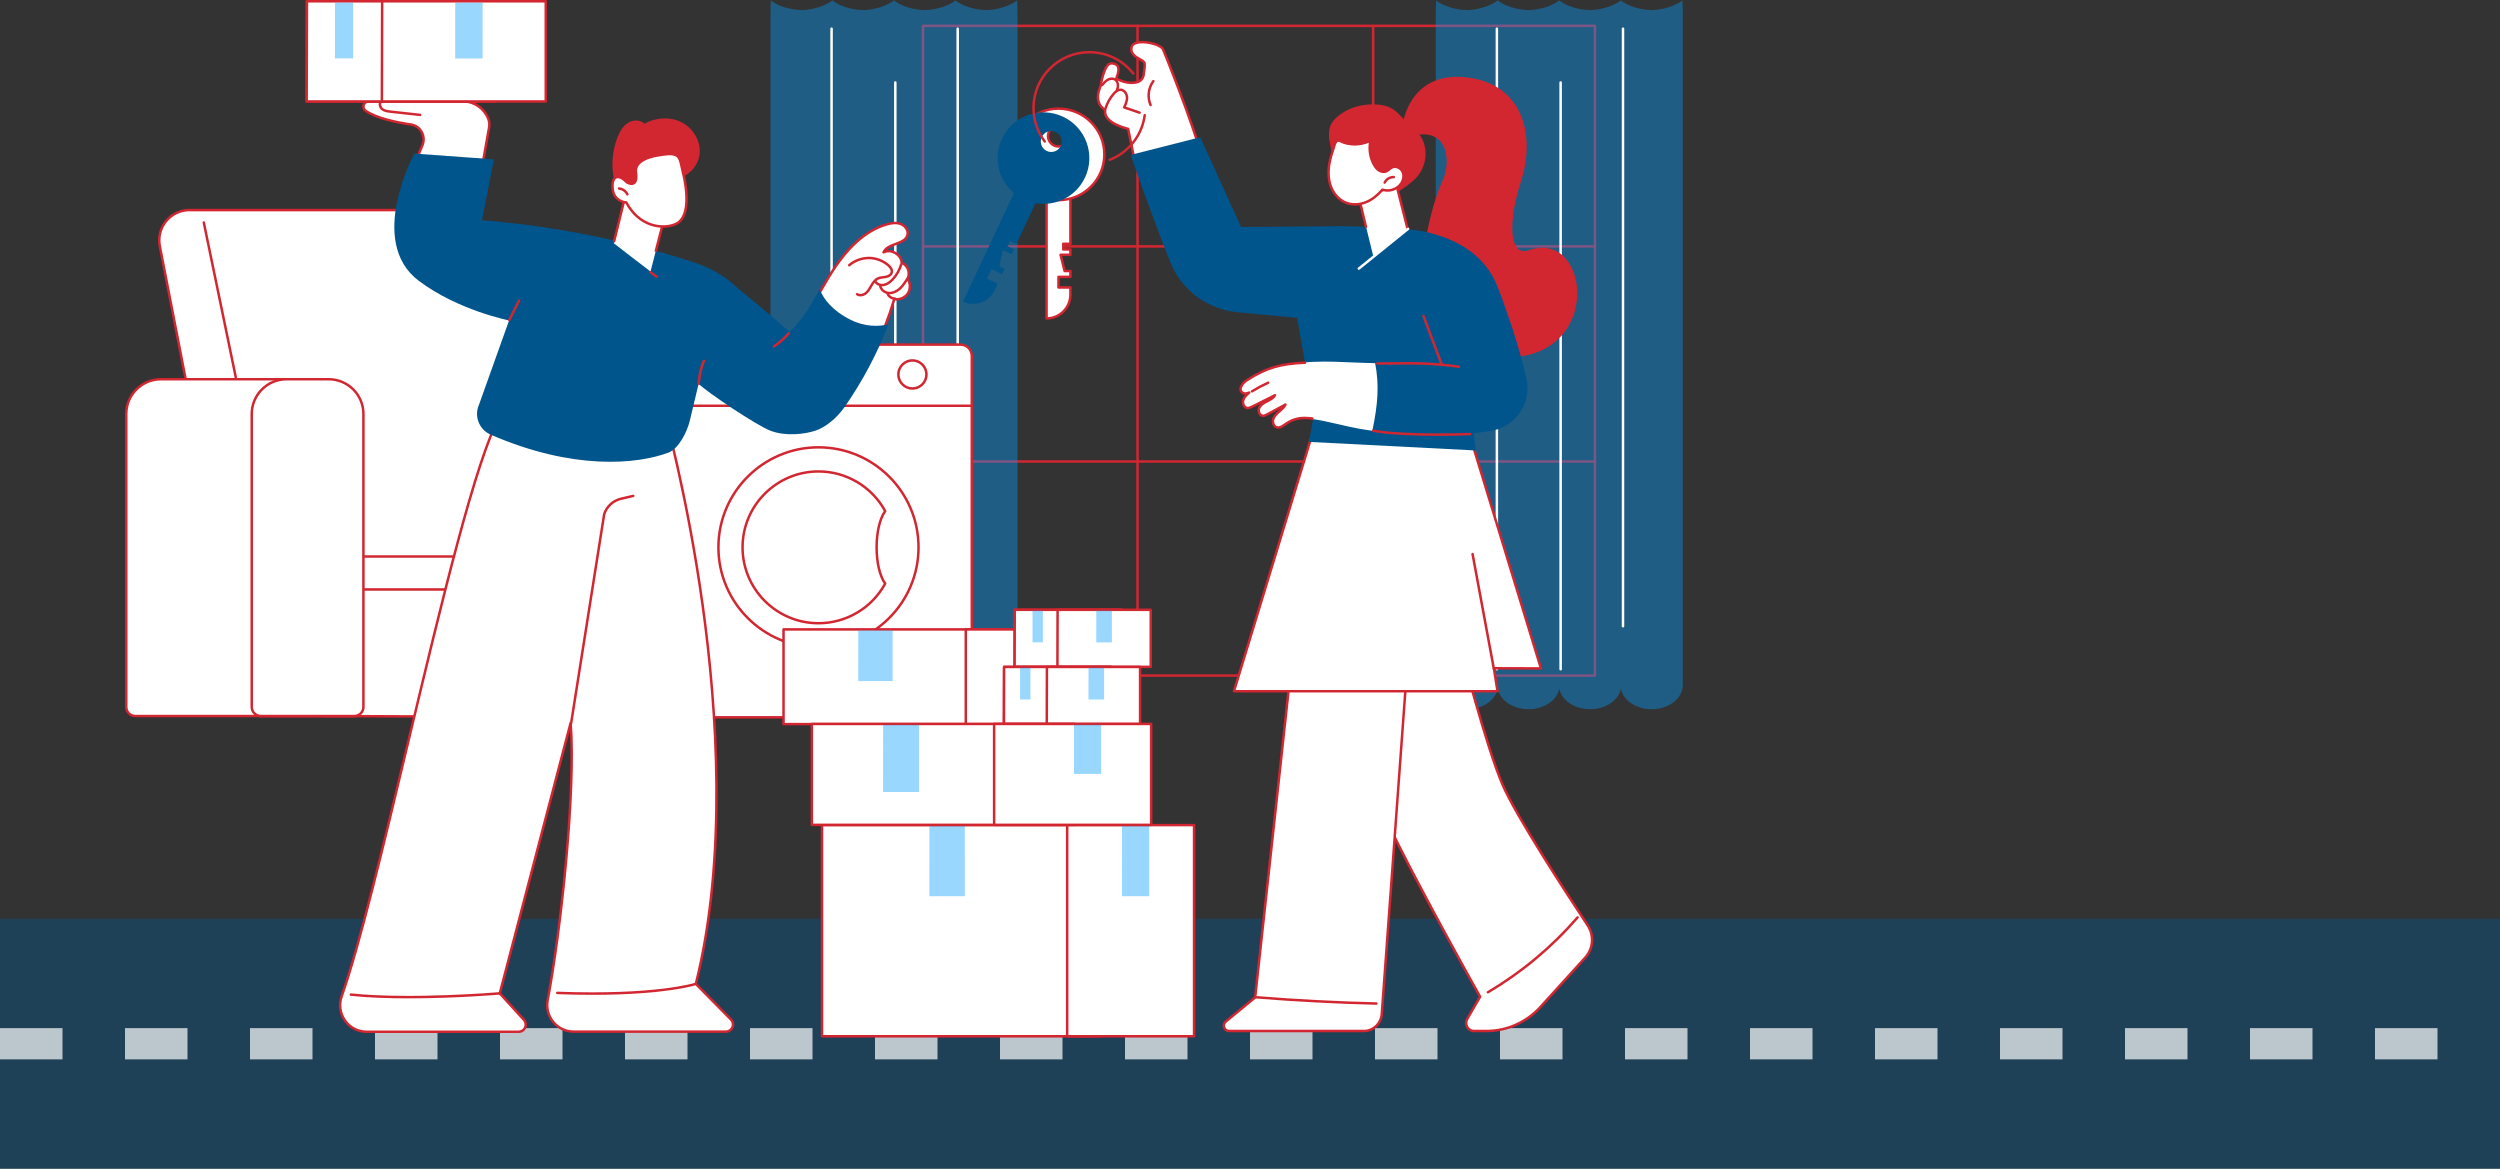 <svg xmlns="http://www.w3.org/2000/svg" width="400" height="187" viewBox="0 0 400 187" fill="none"><rect x="0" y="0" width="400" height="187" fill="#333333" stroke="none"/><path d="M0 167L334.919 167L400 167" stroke="#00558C" stroke-opacity="0.4" stroke-width="40"></path><path d="M0 167L334.919 167L400 167" stroke="white" stroke-opacity="0.7" stroke-width="5" stroke-dasharray="10 10"></path><g clip-path="url(#clip0_8069_1558)"><path d="M255.187 108.291H147.68C147.569 108.291 147.48 108.201 147.48 108.091V4.141C147.48 4.03 147.57 3.941 147.68 3.941H255.187C255.298 3.941 255.387 4.031 255.387 4.141V108.091C255.387 108.201 255.297 108.29 255.187 108.29V108.291ZM147.881 107.891H254.988V4.341H147.881V107.891Z" fill="#D22630"></path><path d="M255.187 39.622H147.68C147.569 39.622 147.48 39.532 147.48 39.422C147.48 39.312 147.57 39.223 147.68 39.223H255.187C255.298 39.223 255.387 39.312 255.387 39.422C255.387 39.532 255.297 39.622 255.187 39.622Z" fill="#D22630"></path><path d="M255.187 74.04H147.68C147.569 74.04 147.48 73.95 147.48 73.84C147.48 73.73 147.57 73.641 147.68 73.641H255.187C255.298 73.641 255.387 73.73 255.387 73.84C255.387 73.95 255.297 74.04 255.187 74.04Z" fill="#D22630"></path><path d="M219.704 108.291C219.593 108.291 219.504 108.201 219.504 108.091V4.141C219.504 4.03 219.594 3.941 219.704 3.941C219.814 3.941 219.903 4.031 219.903 4.141V108.091C219.903 108.201 219.814 108.29 219.704 108.29V108.291Z" fill="#D22630"></path><path d="M182.004 108.291C181.894 108.291 181.805 108.201 181.805 108.091V4.141C181.805 4.03 181.895 3.941 182.004 3.941C182.114 3.941 182.204 4.031 182.204 4.141V108.091C182.204 108.201 182.114 108.29 182.004 108.29V108.291Z" fill="#D22630"></path><path d="M162.739 0.06C161.009 1.381 158.589 1.612 157.813 1.612C157.217 1.612 154.636 1.451 152.888 0.061V0.06C152.888 0.06 152.888 0.06 152.888 0.06C152.888 0.06 152.888 0.06 152.887 0.06C152.887 0.06 152.887 0.06 152.887 0.061C151.157 1.382 148.739 1.612 147.962 1.612C147.367 1.612 144.786 1.451 143.038 0.061C143.038 0.061 143.038 0.06 143.038 0.059C143.038 0.059 143.037 0.059 143.037 0.06C141.307 1.38 138.889 1.611 138.112 1.611C137.517 1.611 134.936 1.45 133.188 0.06V0.059C133.188 0.059 133.188 0.059 133.187 0.059C133.187 0.059 133.187 0.059 133.186 0.059C133.186 0.059 133.186 0.06 133.186 0.06C131.457 1.381 129.039 1.611 128.262 1.611C127.667 1.611 125.084 1.45 123.336 0.059C123.314 0.294 123.277 2.172 123.277 2.375V109.606C123.277 111.742 125.51 113.475 128.262 113.475C130.753 113.475 132.816 112.058 133.187 110.206C133.559 112.058 135.622 113.475 138.112 113.475C140.603 113.475 142.666 112.058 143.037 110.205C143.408 112.058 145.472 113.476 147.962 113.476C150.453 113.476 152.516 112.059 152.888 110.207C153.259 112.059 155.322 113.476 157.813 113.476C160.566 113.476 162.798 111.744 162.798 109.607V2.376C162.798 2.174 162.778 0.254 162.739 0.06Z" fill="#009BFF" fill-opacity="0.4"></path><path d="M153.231 100.398C153.12 100.398 153.031 100.308 153.031 100.198V4.59C153.031 4.48 153.121 4.391 153.231 4.391C153.341 4.391 153.431 4.48 153.431 4.59V100.198C153.431 100.309 153.341 100.398 153.231 100.398Z" fill="white"></path><path d="M143.251 107.282C143.14 107.282 143.051 107.192 143.051 107.083V13.196C143.051 13.085 143.141 12.996 143.251 12.996C143.36 12.996 143.45 13.086 143.45 13.196V107.083C143.45 107.193 143.36 107.282 143.251 107.282Z" fill="white"></path><path d="M133.051 107.282C132.941 107.282 132.852 107.192 132.852 107.082V4.59C132.852 4.48 132.941 4.391 133.051 4.391C133.161 4.391 133.251 4.48 133.251 4.59V107.082C133.251 107.193 133.161 107.282 133.051 107.282Z" fill="white"></path><path d="M269.188 0.06C267.459 1.381 265.038 1.612 264.262 1.612C263.666 1.612 261.085 1.451 259.338 0.061V0.06C259.338 0.06 259.338 0.06 259.337 0.06C259.337 0.06 259.337 0.06 259.336 0.06C259.336 0.06 259.336 0.06 259.336 0.061C257.607 1.382 255.188 1.612 254.412 1.612C253.816 1.612 251.235 1.451 249.488 0.061C249.488 0.061 249.488 0.06 249.488 0.059C249.488 0.059 249.487 0.059 249.486 0.06C247.757 1.38 245.338 1.611 244.562 1.611C243.966 1.611 241.385 1.45 239.637 0.06V0.059C239.637 0.059 239.637 0.059 239.637 0.059C239.637 0.059 239.637 0.059 239.636 0.059C239.636 0.059 239.636 0.06 239.636 0.06C237.906 1.381 235.488 1.611 234.712 1.611C234.116 1.611 231.533 1.45 229.786 0.059C229.763 0.294 229.727 2.172 229.727 2.375V109.606C229.727 111.742 231.959 113.475 234.712 113.475C237.202 113.475 239.265 112.058 239.637 110.206C240.008 112.058 242.071 113.475 244.562 113.475C247.052 113.475 249.115 112.058 249.487 110.205C249.858 112.058 251.921 113.476 254.412 113.476C256.902 113.476 258.965 112.059 259.337 110.207C259.708 112.059 261.772 113.476 264.262 113.476C267.015 113.476 269.247 111.744 269.247 109.607V2.376C269.247 2.174 269.227 0.254 269.188 0.06Z" fill="#009BFF" fill-opacity="0.4"></path><path d="M259.68 100.398C259.569 100.398 259.48 100.308 259.48 100.198V4.59C259.48 4.48 259.57 4.391 259.68 4.391C259.79 4.391 259.88 4.48 259.88 4.59V100.198C259.88 100.309 259.79 100.398 259.68 100.398Z" fill="white"></path><path d="M249.7 107.282C249.589 107.282 249.5 107.192 249.5 107.083V13.196C249.5 13.085 249.59 12.996 249.7 12.996C249.81 12.996 249.9 13.086 249.9 13.196V107.083C249.9 107.193 249.81 107.282 249.7 107.282Z" fill="white"></path><path d="M239.501 107.282C239.39 107.282 239.301 107.192 239.301 107.082V4.59C239.301 4.48 239.391 4.391 239.501 4.391C239.61 4.391 239.7 4.48 239.7 4.59V107.082C239.7 107.193 239.61 107.282 239.501 107.282Z" fill="white"></path><path d="M45.621 60.676H52.37C55.438 60.676 57.929 63.164 57.929 66.228V113.117C57.929 113.915 57.281 114.562 56.482 114.562H41.509C40.711 114.562 40.062 113.915 40.062 113.117V66.228C40.062 63.164 42.554 60.676 45.621 60.676Z" fill="white"></path><path d="M56.484 114.764H41.511C40.602 114.764 39.863 114.026 39.863 113.119V66.229C39.863 63.057 42.447 60.477 45.623 60.477H52.372C55.547 60.477 58.131 63.057 58.131 66.229V113.119C58.131 114.026 57.393 114.764 56.484 114.764ZM45.623 60.877C42.668 60.877 40.264 63.279 40.264 66.23V113.119C40.264 113.806 40.823 114.365 41.511 114.365H56.484C57.171 114.365 57.731 113.806 57.731 113.119V66.23C57.731 63.279 55.327 60.877 52.372 60.877H45.623Z" fill="#D22630"></path><path d="M75.54 60.676H117.972C121.04 60.676 123.531 63.164 123.531 66.228V113.117C123.531 113.915 122.883 114.562 122.084 114.562H71.427C70.629 114.562 69.981 113.915 69.981 113.117V66.228C69.981 63.164 72.472 60.676 75.539 60.676H75.54Z" fill="white"></path><path d="M122.086 114.764H71.429C70.52 114.764 69.781 114.026 69.781 113.119V66.229C69.781 63.057 72.365 60.477 75.541 60.477H117.974C121.15 60.477 123.733 63.057 123.733 66.229V113.119C123.733 114.026 122.995 114.764 122.086 114.764ZM75.541 60.877C72.586 60.877 70.182 63.279 70.182 66.23V113.119C70.182 113.806 70.741 114.365 71.429 114.365H122.086C122.773 114.365 123.333 113.806 123.333 113.119V66.23C123.333 63.279 120.929 60.877 117.974 60.877H75.541Z" fill="#D22630"></path><path d="M92.853 90.145L77.873 37.582C77.449 35.28 75.445 33.609 73.107 33.609H30.323C27.251 33.609 24.954 36.436 25.58 39.447L35.451 90.224L92.854 90.145H92.853Z" fill="white"></path><path d="M35.451 90.422C35.356 90.422 35.272 90.354 35.254 90.261L25.384 39.483C25.073 37.988 25.448 36.45 26.415 35.265C27.377 34.084 28.802 33.406 30.325 33.406H73.109C75.543 33.406 77.63 35.146 78.071 37.543L93.047 90.088C93.064 90.148 93.052 90.213 93.014 90.263C92.976 90.312 92.917 90.342 92.854 90.342L35.451 90.422ZM30.325 33.807C28.923 33.807 27.611 34.43 26.725 35.518C25.836 36.609 25.49 38.026 25.777 39.405L35.616 90.023L92.589 89.944L77.681 37.635C77.271 35.41 75.35 33.808 73.109 33.808H30.325V33.807Z" fill="#D22630"></path><path d="M99.255 114.562V92.017C99.255 90.373 97.924 89.039 96.281 89.039H51.988V114.562C51.988 114.562 99.51 114.818 99.255 114.562Z" fill="white"></path><path d="M87.114 114.876C83.88 114.876 80.023 114.869 75.583 114.857C63.914 114.826 52.106 114.762 51.988 114.762C51.878 114.762 51.789 114.672 51.789 114.563V89.039C51.789 88.929 51.879 88.84 51.989 88.84H96.281C98.032 88.84 99.457 90.265 99.457 92.017V114.55C99.459 114.582 99.455 114.613 99.442 114.643C99.368 114.82 99.355 114.852 91.828 114.871C90.446 114.875 88.872 114.876 87.114 114.876V114.876ZM52.19 114.363C67.745 114.446 96.668 114.554 99.056 114.392V92.016C99.056 90.484 97.811 89.239 96.281 89.239H52.19V114.363Z" fill="#D22630"></path><path d="M113.493 60.676H120.241C123.309 60.676 125.8 63.164 125.8 66.228V113.117C125.8 113.915 125.152 114.562 124.353 114.562H109.38C108.582 114.562 107.934 113.915 107.934 113.117V66.228C107.934 63.164 110.425 60.676 113.493 60.676Z" fill="white"></path><path d="M124.355 114.764H109.382C108.474 114.764 107.734 114.026 107.734 113.119V66.229C107.734 63.057 110.318 60.477 113.494 60.477H120.243C123.419 60.477 126.002 63.057 126.002 66.229V113.119C126.002 114.026 125.264 114.764 124.355 114.764ZM113.494 60.877C110.539 60.877 108.135 63.279 108.135 66.23V113.119C108.135 113.806 108.694 114.365 109.382 114.365H124.355C125.042 114.365 125.602 113.806 125.602 113.119V66.23C125.602 63.279 123.198 60.877 120.243 60.877H113.494Z" fill="#D22630"></path><path d="M99.134 94.516H57.86C57.749 94.516 57.66 94.427 57.66 94.317C57.66 94.207 57.75 94.117 57.86 94.117H99.134C99.245 94.117 99.334 94.207 99.334 94.317C99.334 94.427 99.244 94.516 99.134 94.516Z" fill="#D22630"></path><path d="M25.759 60.676H50.316C53.384 60.676 55.875 63.164 55.875 66.228V113.117C55.875 113.915 55.227 114.562 54.428 114.562H21.646C20.848 114.562 20.199 113.915 20.199 113.117V66.228C20.199 63.164 22.69 60.676 25.758 60.676H25.759Z" fill="white"></path><path d="M54.429 114.764H21.647C20.739 114.764 20 114.026 20 113.119V66.229C20 63.057 22.584 60.477 25.76 60.477H50.317C53.493 60.477 56.076 63.057 56.076 66.229V113.119C56.076 114.026 55.338 114.764 54.429 114.764ZM25.76 60.877C22.804 60.877 20.401 63.279 20.401 66.23V113.119C20.401 113.806 20.96 114.365 21.647 114.365H54.43C55.117 114.365 55.677 113.806 55.677 113.119V66.23C55.677 63.279 53.273 60.877 50.318 60.877H25.76Z" fill="#D22630"></path><path d="M45.84 60.676H52.589C55.657 60.676 58.148 63.164 58.148 66.228V113.117C58.148 113.915 57.499 114.562 56.701 114.562H41.728C40.93 114.562 40.281 113.915 40.281 113.117V66.228C40.281 63.164 42.772 60.676 45.84 60.676Z" fill="white"></path><path d="M56.699 114.764H41.726C40.817 114.764 40.078 114.026 40.078 113.119V66.229C40.078 63.057 42.662 60.477 45.838 60.477H52.586C55.762 60.477 58.346 63.057 58.346 66.229V113.119C58.346 114.026 57.608 114.764 56.699 114.764ZM45.839 60.877C42.883 60.877 40.48 63.279 40.48 66.23V113.119C40.48 113.806 41.039 114.365 41.727 114.365H56.7C57.387 114.365 57.947 113.806 57.947 113.119V66.23C57.947 63.279 55.543 60.877 52.587 60.877H45.839Z" fill="#D22630"></path><path d="M37.722 60.549C37.63 60.549 37.546 60.484 37.526 60.389L32.41 35.638C32.388 35.53 32.458 35.424 32.566 35.403C32.675 35.381 32.78 35.45 32.802 35.558L37.918 60.309C37.94 60.417 37.87 60.523 37.762 60.545C37.749 60.547 37.735 60.549 37.721 60.549H37.722Z" fill="#D22630"></path><path d="M153.69 55.137H108.685C107.692 55.137 106.887 55.941 106.887 56.933V112.978C106.887 113.97 107.692 114.774 108.685 114.774H153.69C154.683 114.774 155.488 113.97 155.488 112.978V56.933C155.488 55.941 154.683 55.137 153.69 55.137Z" fill="white"></path><path d="M153.691 114.974H108.685C107.584 114.974 106.688 114.079 106.688 112.979V56.933C106.688 55.833 107.584 54.938 108.685 54.938H153.691C154.793 54.938 155.689 55.833 155.689 56.933V112.979C155.689 114.079 154.793 114.974 153.691 114.974ZM108.685 55.337C107.805 55.337 107.087 56.052 107.087 56.933V112.979C107.087 113.858 107.804 114.574 108.685 114.574H153.691C154.572 114.574 155.289 113.858 155.289 112.979V56.933C155.289 56.053 154.573 55.337 153.691 55.337H108.685Z" fill="#D22630"></path><path d="M130.954 71.57C122.113 71.57 114.945 78.736 114.945 87.573C114.945 96.411 122.113 103.577 130.954 103.577C139.795 103.577 146.962 96.411 146.962 87.573C146.962 78.736 139.795 71.57 130.954 71.57ZM130.954 99.716C124.245 99.716 118.807 94.28 118.807 87.573C118.807 80.867 124.245 75.431 130.954 75.431C135.562 75.431 139.57 77.996 141.628 81.775C140.812 82.877 140.255 85.06 140.255 87.573C140.255 90.087 140.812 92.269 141.628 93.372C139.57 97.151 135.561 99.716 130.954 99.716Z" fill="white"></path><path d="M130.955 103.776C122.018 103.776 114.746 96.508 114.746 87.574C114.746 78.64 122.017 71.371 130.955 71.371C139.893 71.371 147.164 78.64 147.164 87.574C147.164 96.508 139.893 103.776 130.955 103.776ZM130.955 71.771C122.239 71.771 115.147 78.86 115.147 87.574C115.147 96.287 122.239 103.377 130.955 103.377C139.672 103.377 146.764 96.288 146.764 87.574C146.764 78.859 139.672 71.771 130.955 71.771ZM130.955 99.917C124.147 99.917 118.609 94.38 118.609 87.574C118.609 80.768 124.148 75.231 130.955 75.231C135.482 75.231 139.639 77.702 141.806 81.679C141.843 81.748 141.838 81.832 141.792 81.894C140.969 83.004 140.457 85.181 140.457 87.573C140.457 89.965 140.969 92.142 141.792 93.252C141.838 93.315 141.843 93.398 141.807 93.466C139.64 97.444 135.482 99.915 130.956 99.915L130.955 99.917ZM130.955 75.631C124.367 75.631 119.008 80.988 119.008 87.574C119.008 94.159 124.367 99.517 130.955 99.517C135.294 99.517 139.281 97.171 141.394 93.386C140.566 92.183 140.056 89.976 140.056 87.574C140.056 85.172 140.566 82.965 141.394 81.762C139.281 77.977 135.293 75.631 130.955 75.631Z" fill="#D22630"></path><path d="M149.879 111.039H144.147L143.559 114.775H150.468L149.879 111.039Z" fill="white"></path><path d="M150.469 114.975H143.559C143.501 114.975 143.444 114.95 143.407 114.905C143.369 114.861 143.353 114.802 143.362 114.744L143.951 111.009C143.967 110.912 144.05 110.84 144.149 110.84H149.881C149.979 110.84 150.063 110.912 150.079 111.009L150.668 114.744C150.677 114.802 150.661 114.861 150.623 114.905C150.585 114.95 150.529 114.975 150.471 114.975H150.469ZM143.794 114.575H150.236L149.71 111.24H144.32L143.794 114.575Z" fill="#D22630"></path><path d="M155.488 65.122H106.868C106.757 65.122 106.668 65.032 106.668 64.922C106.668 64.812 106.758 64.723 106.868 64.723H155.488C155.599 64.723 155.688 64.812 155.688 64.922C155.688 65.032 155.598 65.122 155.488 65.122Z" fill="#D22630"></path><path d="M145.985 62.358C144.636 62.358 143.539 61.261 143.539 59.913C143.539 58.565 144.636 57.469 145.985 57.469C147.333 57.469 148.43 58.565 148.43 59.913C148.43 61.261 147.333 62.358 145.985 62.358ZM145.985 57.868C144.857 57.868 143.94 58.785 143.94 59.913C143.94 61.042 144.857 61.958 145.985 61.958C147.113 61.958 148.03 61.041 148.03 59.913C148.03 58.786 147.113 57.868 145.985 57.868Z" fill="#D22630"></path><path d="M137.06 57.324H126.004V60.203H137.06V57.324Z" fill="#D22630"></path><path d="M122.317 65.084C122.206 65.084 122.117 64.995 122.117 64.885V55.137C122.117 55.026 122.207 54.938 122.317 54.938C122.427 54.938 122.517 55.027 122.517 55.137V64.885C122.517 64.996 122.427 65.084 122.317 65.084Z" fill="#D22630"></path><path d="M161.319 115.857H125.363V100.703H161.338L161.319 115.857Z" fill="white"></path><path d="M161.319 116.057H125.364C125.253 116.057 125.164 115.967 125.164 115.858V100.703C125.164 100.593 125.254 100.504 125.364 100.504H161.339C161.449 100.504 161.538 100.594 161.538 100.703C161.538 100.813 161.448 100.903 161.339 100.903H125.564V115.657H161.319C161.43 115.657 161.519 115.747 161.519 115.857C161.519 115.966 161.429 116.056 161.319 116.056V116.057Z" fill="#D22630"></path><path d="M137.328 100.871L137.32 108.97H142.825L142.823 100.863L137.328 100.871Z" fill="#009BFF" fill-opacity="0.4"></path><path d="M162.768 100.703H154.523V115.857H162.768V100.703Z" fill="white"></path><path d="M162.768 116.057H154.524C154.413 116.057 154.324 115.967 154.324 115.858V100.703C154.324 100.593 154.414 100.504 154.524 100.504H162.768C162.879 100.504 162.968 100.594 162.968 100.703V115.858C162.968 115.968 162.878 116.057 162.768 116.057ZM154.725 115.657H162.569V100.903H154.725V115.657Z" fill="#D22630"></path><path d="M176.034 132.016H131.523V165.801H176.034V132.016Z" fill="white"></path><path d="M176.035 166.001H131.524C131.413 166.001 131.324 165.911 131.324 165.801V132.016C131.324 131.905 131.414 131.816 131.524 131.816H176.035C176.145 131.816 176.234 131.906 176.234 132.016V165.801C176.234 165.912 176.145 166.001 176.035 166.001ZM131.724 165.601H175.835V132.216H131.724V165.601Z" fill="#D22630"></path><path d="M191.047 132.016H170.746V165.801H191.047V132.016Z" fill="white"></path><path d="M191.047 166.001H170.747C170.636 166.001 170.547 165.911 170.547 165.801V132.016C170.547 131.905 170.637 131.816 170.747 131.816H191.047C191.158 131.816 191.247 131.906 191.247 132.016V165.801C191.247 165.912 191.157 166.001 191.047 166.001ZM170.947 165.601H190.847V132.216H170.947V165.601Z" fill="#D22630"></path><path d="M148.704 132.147L148.695 143.395H154.375L154.372 132.137L148.704 132.147Z" fill="#009BFF" fill-opacity="0.4"></path><path d="M179.522 132.147L179.516 143.395H183.878L183.876 132.137L179.522 132.147Z" fill="#009BFF" fill-opacity="0.4"></path><path d="M162.361 97.568H179.456V106.697H162.336C162.336 106.697 162.361 97.435 162.361 97.568Z" fill="white"></path><path d="M179.457 106.897H162.337C162.283 106.897 162.232 106.876 162.195 106.838C162.158 106.801 162.136 106.749 162.137 106.697L162.161 97.959C162.161 97.807 162.161 97.694 162.167 97.609C162.164 97.596 162.162 97.582 162.162 97.568H162.169C162.185 97.393 162.228 97.367 162.361 97.367C162.367 97.367 162.377 97.367 162.386 97.369H179.457C179.568 97.369 179.657 97.459 179.657 97.569V106.698C179.657 106.808 179.567 106.897 179.457 106.897ZM162.538 106.497H179.258V97.768H162.563C162.559 98.975 162.541 105.285 162.538 106.497Z" fill="#D22630"></path><path d="M162.361 97.568H179.456V106.697H162.336C162.336 106.697 162.361 97.435 162.361 97.568Z" fill="white"></path><path d="M179.457 106.897H162.337C162.283 106.897 162.232 106.876 162.195 106.838C162.158 106.801 162.136 106.749 162.137 106.697L162.161 97.959C162.161 97.807 162.161 97.694 162.167 97.609C162.164 97.596 162.162 97.582 162.162 97.568H162.169C162.185 97.393 162.228 97.367 162.361 97.367C162.367 97.367 162.377 97.367 162.386 97.369H179.457C179.568 97.369 179.657 97.459 179.657 97.569V106.698C179.657 106.808 179.567 106.897 179.457 106.897ZM162.538 106.497H179.258V97.768H162.563C162.559 98.975 162.541 105.285 162.538 106.497Z" fill="#D22630"></path><path d="M169.214 97.568H184.119V106.697H169.188C169.188 106.697 169.213 97.435 169.213 97.568H169.214Z" fill="white"></path><path d="M184.119 106.897H169.188C169.135 106.897 169.084 106.876 169.046 106.838C169.009 106.801 168.987 106.749 168.988 106.697L169.013 97.959C169.013 97.807 169.013 97.694 169.018 97.609C169.016 97.596 169.014 97.582 169.014 97.568H169.021C169.036 97.393 169.08 97.367 169.213 97.367C169.227 97.367 169.23 97.367 169.238 97.369H184.119C184.23 97.369 184.319 97.459 184.319 97.569V106.698C184.319 106.808 184.229 106.897 184.119 106.897ZM169.39 106.497H183.92V97.768H169.414C169.411 98.975 169.393 105.286 169.39 106.497Z" fill="#D22630"></path><path d="M175.406 97.7L175.402 102.781H177.903L177.901 97.695L175.406 97.7Z" fill="#009BFF" fill-opacity="0.4"></path><path d="M165.205 97.696L165.203 102.777H166.861L166.861 97.691L165.205 97.696Z" fill="#009BFF" fill-opacity="0.4"></path><path d="M160.654 106.708H177.749V115.838H160.629C160.629 115.838 160.654 106.576 160.654 106.708Z" fill="white"></path><path d="M177.75 116.038H160.63C160.576 116.038 160.525 116.017 160.488 115.979C160.451 115.941 160.429 115.89 160.43 115.837L160.454 107.099C160.454 106.948 160.454 106.834 160.46 106.75C160.457 106.736 160.455 106.723 160.455 106.708H160.462C160.478 106.533 160.521 106.508 160.654 106.508C160.663 106.508 160.671 106.508 160.679 106.51H177.75C177.861 106.51 177.95 106.599 177.95 106.709V115.838C177.95 115.949 177.86 116.038 177.75 116.038H177.75ZM160.83 115.639H177.55V106.91H160.855C160.851 108.117 160.834 114.428 160.83 115.639Z" fill="#D22630"></path><path d="M160.654 106.708H177.749V115.838H160.629C160.629 115.838 160.654 106.576 160.654 106.708Z" fill="white"></path><path d="M177.75 116.038H160.63C160.576 116.038 160.525 116.017 160.488 115.979C160.451 115.941 160.429 115.89 160.43 115.837L160.454 107.099C160.454 106.948 160.454 106.834 160.46 106.75C160.457 106.736 160.455 106.723 160.455 106.708H160.462C160.478 106.533 160.521 106.508 160.654 106.508C160.663 106.508 160.671 106.508 160.679 106.51H177.75C177.861 106.51 177.95 106.599 177.95 106.709V115.838C177.95 115.949 177.86 116.038 177.75 116.038H177.75ZM160.83 115.639H177.55V106.91H160.855C160.851 108.117 160.834 114.428 160.83 115.639Z" fill="#D22630"></path><path d="M167.507 106.708H182.412V115.838H167.48C167.48 115.838 167.506 106.576 167.506 106.708H167.507Z" fill="white"></path><path d="M182.411 116.038H167.481C167.428 116.038 167.377 116.017 167.339 115.979C167.302 115.941 167.28 115.89 167.281 115.837L167.306 107.099C167.306 106.948 167.306 106.834 167.311 106.75C167.309 106.736 167.307 106.723 167.307 106.708H167.314C167.329 106.533 167.373 106.508 167.506 106.508C167.515 106.508 167.523 106.508 167.531 106.51H182.412C182.523 106.51 182.612 106.599 182.612 106.709V115.838C182.612 115.949 182.522 116.038 182.412 116.038H182.411ZM167.682 115.639H182.212V106.91H167.706C167.703 108.117 167.685 114.428 167.682 115.639Z" fill="#D22630"></path><path d="M174.165 106.84L174.16 111.921H176.66L176.659 106.836L174.165 106.84Z" fill="#009BFF" fill-opacity="0.4"></path><path d="M163.21 106.837L163.207 111.917H164.865L164.864 106.832L163.21 106.837Z" fill="#009BFF" fill-opacity="0.4"></path><path d="M171.92 115.828H129.895V131.981H171.92V115.828Z" fill="white"></path><path d="M171.921 132.181H129.895C129.784 132.181 129.695 132.091 129.695 131.981V115.828C129.695 115.718 129.785 115.629 129.895 115.629H171.921C172.032 115.629 172.121 115.719 172.121 115.828V131.981C172.121 132.092 172.031 132.181 171.921 132.181ZM130.096 131.781H171.721V116.028H130.096V131.781Z" fill="#D22630"></path><path d="M184.184 115.828H159.059V131.981H184.184V115.828Z" fill="white"></path><path d="M184.185 132.181H159.059C158.948 132.181 158.859 132.091 158.859 131.981V115.828C158.859 115.718 158.949 115.629 159.059 115.629H184.185C184.296 115.629 184.385 115.719 184.385 115.828V131.981C184.385 132.092 184.295 132.181 184.185 132.181ZM159.259 131.781H183.984V116.028H159.259V131.781Z" fill="#D22630"></path><path d="M141.302 115.987L141.293 126.72H147.038L147.036 115.977L141.302 115.987Z" fill="#009BFF" fill-opacity="0.4"></path><path d="M171.84 115.967V123.83H176.185V115.961L171.84 115.967Z" fill="#009BFF" fill-opacity="0.4"></path><path d="M224.371 20.197C224.371 20.197 225.237 11.492 234.379 12.353C243.521 13.214 245.828 21.447 243.318 29.148C241.361 35.152 241.335 41.199 244.608 40.029C254.295 36.566 256.647 56.792 241.436 57.184C220.584 57.721 229.304 31.995 230.723 29.093C232.358 25.744 231.589 20.1 225.815 21.822C220.041 23.544 224.372 20.196 224.372 20.196L224.371 20.197Z" fill="#D22630"></path><path d="M233.349 102.258C233.349 102.258 237.636 119.084 240.391 125.516C242.496 130.431 250.407 142.587 254.023 148.049C255.086 149.655 254.925 151.799 253.633 153.22L246.454 161.126C244.234 163.571 241.116 164.961 237.852 164.961H235.84C234.869 164.961 234.267 163.881 234.761 163.027L236.819 159.475C236.819 159.475 222.526 134.005 220.578 128.195C218.629 122.386 219.937 100.516 219.937 100.516L233.35 102.257L233.349 102.258Z" fill="white"></path><path d="M237.852 165.16H235.841C235.32 165.16 234.852 164.887 234.588 164.431C234.316 163.959 234.317 163.398 234.588 162.927L236.589 159.474C235.609 157.723 222.259 133.836 220.388 128.259C218.449 122.479 219.683 101.399 219.737 100.505C219.741 100.449 219.767 100.398 219.809 100.362C219.851 100.327 219.908 100.311 219.962 100.318L233.375 102.059C233.457 102.07 233.523 102.129 233.543 102.208C233.586 102.376 237.857 119.092 240.575 125.437C242.693 130.382 250.802 142.82 254.19 147.938C255.31 149.63 255.143 151.857 253.783 153.354L246.603 161.26C244.351 163.739 241.162 165.16 237.851 165.16H237.852ZM220.125 100.742C219.997 103.024 218.956 122.731 220.768 128.132C222.688 133.858 236.851 159.124 236.994 159.378C237.029 159.439 237.028 159.514 236.992 159.575L234.934 163.127C234.735 163.473 234.735 163.886 234.934 164.231C235.126 164.563 235.465 164.761 235.841 164.761H237.852C241.05 164.761 244.132 163.387 246.307 160.992L253.487 153.087C254.724 151.724 254.875 149.699 253.857 148.16C250.463 143.033 242.339 130.571 240.208 125.596C237.607 119.523 233.599 104.032 233.19 102.44L220.125 100.743V100.742Z" fill="#D22630"></path><path d="M238.064 158.965C237.996 158.965 237.928 158.929 237.891 158.867C237.835 158.771 237.867 158.649 237.961 158.593C243.332 155.417 248.143 151.401 252.26 146.659C252.333 146.575 252.459 146.566 252.543 146.639C252.626 146.711 252.635 146.838 252.563 146.921C248.417 151.696 243.573 155.739 238.165 158.937C238.134 158.956 238.098 158.966 238.064 158.966V158.965Z" fill="#D22630"></path><path d="M225.402 103.103L221.079 162.265C220.968 163.784 219.729 164.96 218.238 164.96H196.651C195.864 164.96 195.516 163.948 196.129 163.446L200.824 159.59L207.462 98.637L225.402 103.104V103.103Z" fill="white"></path><path d="M218.239 165.161H196.652C196.213 165.161 195.832 164.889 195.682 164.47C195.528 164.041 195.654 163.579 196.004 163.292L200.634 159.488L207.264 98.616C207.27 98.558 207.301 98.506 207.349 98.473C207.396 98.441 207.456 98.43 207.512 98.443L225.451 102.911C225.546 102.934 225.609 103.022 225.602 103.119L221.279 162.281C221.161 163.896 219.825 165.161 218.239 165.161H218.239ZM207.638 98.888L201.024 159.613C201.019 159.665 200.992 159.713 200.952 159.745L196.258 163.601C195.995 163.817 195.983 164.123 196.059 164.336C196.133 164.542 196.327 164.762 196.652 164.762H218.239C219.618 164.762 220.778 163.659 220.881 162.252L225.192 103.258L207.638 98.887V98.888Z" fill="#D22630"></path><path d="M220.226 160.767C220.226 160.767 220.223 160.767 220.221 160.767C213.828 160.616 207.353 160.278 200.977 159.762C200.867 159.753 200.785 159.657 200.794 159.547C200.803 159.438 200.898 159.354 201.01 159.364C207.378 159.879 213.845 160.217 220.23 160.368C220.341 160.371 220.428 160.463 220.426 160.573C220.423 160.682 220.334 160.768 220.226 160.768V160.767Z" fill="#D22630"></path><path d="M246.551 106.946L239.024 106.922L239.597 110.595H197.434L209.977 69.418H235.091L246.551 106.946Z" fill="white"></path><path d="M239.598 110.795H197.435C197.371 110.795 197.311 110.765 197.274 110.714C197.236 110.663 197.225 110.597 197.243 110.537L209.787 69.36C209.812 69.276 209.89 69.219 209.978 69.219H235.092C235.18 69.219 235.258 69.276 235.284 69.36L246.743 106.888C246.761 106.949 246.75 107.014 246.712 107.066C246.674 107.117 246.615 107.147 246.551 107.147L239.259 107.124L239.796 110.565C239.806 110.624 239.788 110.682 239.751 110.726C239.713 110.77 239.658 110.796 239.599 110.796L239.598 110.795ZM197.705 110.395H239.364L238.827 106.952C238.817 106.894 238.835 106.835 238.873 106.791C238.911 106.747 238.966 106.721 239.025 106.721L246.281 106.744L234.944 69.617H210.127L197.705 110.394V110.395Z" fill="#D22630"></path><path d="M239.023 107.243C238.929 107.243 238.845 107.176 238.826 107.08L235.413 88.686C235.394 88.577 235.465 88.472 235.574 88.453C235.682 88.433 235.788 88.504 235.808 88.613L239.221 107.007C239.241 107.116 239.169 107.221 239.06 107.24C239.047 107.242 239.035 107.244 239.023 107.244V107.243Z" fill="#D22630"></path><path d="M181.351 24.807C181.115 23.469 180.6 21.241 180.507 20.62C180.507 20.62 176.398 19.716 176.833 17.568C176.833 17.568 174.818 16.676 176.097 13.761C176.097 13.761 176.635 10.139 177.787 10.141C178.939 10.143 179.293 10.873 178.608 12.544C178.608 12.544 180.17 13.588 181.936 13.148C182.483 13.012 182.888 12.552 182.978 11.997C183.082 11.358 183.195 10.506 183.135 10.128C183.034 9.484 180.715 9.165 181.031 7.592C181.347 6.02 185.635 6.919 186.081 7.892C186.232 8.221 189.322 15.793 191.55 22.56L181.351 24.808V24.807Z" fill="white"></path><path d="M181.349 25.007C181.254 25.007 181.17 24.939 181.152 24.842C181.029 24.144 180.829 23.202 180.654 22.371C180.513 21.708 180.389 21.123 180.33 20.784C179.613 20.605 176.365 19.682 176.611 17.673C176.154 17.389 174.782 16.283 175.902 13.704C176.007 13.014 176.541 9.94 177.786 9.94H177.787C178.35 9.94 178.746 10.107 178.965 10.434C179.251 10.86 179.216 11.523 178.856 12.458C179.264 12.687 180.522 13.293 181.888 12.953C182.352 12.837 182.702 12.449 182.781 11.964C182.925 11.073 182.98 10.432 182.938 10.158C182.915 10.016 182.573 9.819 182.27 9.645C181.568 9.242 180.606 8.689 180.835 7.552C180.913 7.169 181.223 6.686 182.269 6.565C183.628 6.406 185.894 7.003 186.264 7.807C186.406 8.117 189.513 15.732 191.74 22.496C191.774 22.601 191.717 22.714 191.612 22.748C191.506 22.782 191.394 22.726 191.359 22.62C189.137 15.872 186.04 8.282 185.899 7.973C185.653 7.437 183.687 6.801 182.316 6.961C181.87 7.013 181.319 7.172 181.228 7.63C181.056 8.485 181.807 8.917 182.47 9.298C182.905 9.548 183.281 9.764 183.334 10.094C183.386 10.418 183.333 11.069 183.177 12.027C183.072 12.671 182.605 13.186 181.986 13.341C180.155 13.797 178.564 12.754 178.498 12.71C178.419 12.657 178.388 12.555 178.424 12.467C178.777 11.605 178.85 10.978 178.635 10.657C178.494 10.447 178.21 10.341 177.788 10.341C177.113 10.341 176.51 12.357 176.297 13.79C176.294 13.807 176.29 13.824 176.283 13.841C175.104 16.527 176.842 17.352 176.917 17.386C177.001 17.424 177.049 17.516 177.031 17.608C176.641 19.539 180.513 20.416 180.553 20.425C180.634 20.443 180.695 20.509 180.707 20.591C180.751 20.881 180.889 21.533 181.049 22.288C181.226 23.123 181.426 24.068 181.55 24.773C181.569 24.882 181.497 24.985 181.388 25.004C181.376 25.006 181.364 25.007 181.352 25.007H181.349Z" fill="#D22630"></path><path d="M182.329 18.228C182.307 18.228 182.285 18.224 182.263 18.217L179.808 17.371C179.755 17.353 179.712 17.313 179.689 17.26C179.667 17.208 179.668 17.149 179.691 17.099C179.912 16.616 180.162 16.07 180.117 15.525C180.079 15.06 179.719 14.557 179.26 14.557C179.252 14.557 179.243 14.557 179.234 14.557C178.873 14.572 178.562 14.883 178.358 15.116C177.778 15.78 177.331 16.574 177.067 17.414C177.033 17.52 176.92 17.578 176.816 17.545C176.711 17.511 176.652 17.4 176.685 17.295C176.967 16.402 177.441 15.557 178.057 14.853C178.309 14.564 178.704 14.179 179.218 14.157C179.925 14.131 180.462 14.823 180.518 15.491C180.564 16.056 180.354 16.602 180.148 17.063L182.396 17.838C182.5 17.874 182.556 17.988 182.519 18.092C182.491 18.174 182.413 18.227 182.33 18.227L182.329 18.228Z" fill="#D22630"></path><path d="M178.694 14.688C178.67 14.688 178.647 14.684 178.623 14.676C178.519 14.637 178.468 14.521 178.507 14.418C178.632 14.087 178.683 13.821 178.666 13.581C178.646 13.299 178.52 13.05 178.331 12.917C178.045 12.717 177.633 12.783 177.351 12.936C177.013 13.12 176.749 13.432 176.494 13.734C176.422 13.819 176.296 13.829 176.212 13.758C176.127 13.687 176.116 13.56 176.188 13.476C176.454 13.161 176.755 12.804 177.16 12.584C177.637 12.325 178.187 12.326 178.561 12.588C178.849 12.79 179.037 13.15 179.065 13.551C179.086 13.85 179.028 14.17 178.882 14.558C178.852 14.638 178.776 14.688 178.695 14.688L178.694 14.688Z" fill="#D22630"></path><path d="M184.092 17.004C184.015 17.004 183.941 16.96 183.908 16.884C183.334 15.577 183.52 13.997 184.38 12.861C184.446 12.773 184.572 12.755 184.66 12.822C184.748 12.888 184.766 13.014 184.699 13.102C183.936 14.11 183.767 15.566 184.275 16.724C184.32 16.825 184.273 16.943 184.173 16.987C184.146 16.999 184.119 17.004 184.093 17.004H184.092Z" fill="#D22630"></path><path d="M226.61 46.447C221.915 46.405 216.058 46.598 213.496 47.617L209.445 70.705L236.124 72.075L234.004 53.186C233.616 49.386 230.432 46.481 226.61 46.447Z" fill="#00558C"></path><path d="M226.908 36.881C232.568 37.84 237.572 40.577 239.631 45.925C241.216 50.04 242.975 55.191 244.221 60.502C245.154 64.475 242.456 68.39 238.41 68.978C233.478 69.694 228.481 70.007 219.327 68.876C218.312 68.751 210.547 67.267 210.254 66.288L207.542 50.855L197.956 49.952C193.17 49.501 189.037 46.414 187.25 41.952C184.329 34.658 181.257 25.78 180.91 24.785L192.036 21.957L198.572 36.325L214.676 36.183C214.676 36.183 223.781 36.351 226.908 36.881Z" fill="#00558C"></path><path d="M230.676 58.539C230.595 58.539 230.519 58.489 230.489 58.409L227.571 50.633C227.532 50.53 227.585 50.415 227.689 50.376C227.791 50.338 227.908 50.389 227.947 50.493L230.864 58.269C230.903 58.372 230.85 58.487 230.746 58.526C230.724 58.534 230.7 58.539 230.677 58.539H230.676Z" fill="#D22630"></path><path d="M233.408 58.879C233.398 58.879 233.389 58.879 233.379 58.877C229.229 58.269 225.837 58.308 222.844 58.343C221.98 58.353 221.163 58.363 220.371 58.356C220.26 58.356 220.171 58.264 220.172 58.154C220.173 58.044 220.262 57.956 220.372 57.956H220.373C221.164 57.962 221.977 57.953 222.839 57.943C225.847 57.907 229.255 57.868 233.437 58.482C233.546 58.498 233.622 58.6 233.606 58.708C233.591 58.808 233.506 58.879 233.408 58.879Z" fill="#D22630"></path><path d="M198.913 64.06C199.054 63.546 199.474 63.163 199.876 62.809C199.368 63.036 198.924 63.038 198.641 62.693C198.359 62.349 198.501 61.978 198.729 61.594C198.958 61.212 199.337 60.942 199.715 60.703C203.782 58.126 208.852 57.737 213.664 57.882C216.254 57.96 217.432 58.065 220.024 58.104C220.703 61.623 220.457 64.727 219.575 68.922C216.253 68.47 215.195 68.076 211.908 67.383C209.843 66.949 207.511 66.615 205.763 67.8C205.311 68.106 204.819 68.527 204.294 68.38C203.792 68.24 203.572 67.606 203.712 67.105C203.852 66.604 204.247 66.218 204.64 65.876C205.033 65.533 205.454 65.193 205.682 64.725C204.696 65.255 203.711 65.786 202.725 66.317C202.52 66.427 202.302 66.541 202.07 66.53C201.519 66.504 201.249 65.769 201.474 65.267C201.699 64.766 202.218 64.47 202.71 64.22C203.202 63.971 203.729 63.708 204.005 63.233C202.776 63.846 201.548 64.459 200.32 65.073C200.091 65.187 199.847 65.304 199.593 65.282C199.06 65.235 198.772 64.572 198.913 64.058V64.06Z" fill="white"></path><path d="M200.314 62.816C200.247 62.816 200.181 62.782 200.143 62.721C200.085 62.626 200.114 62.504 200.208 62.446C201.049 61.926 201.932 61.456 202.832 61.049C202.933 61.004 203.052 61.049 203.098 61.149C203.143 61.249 203.098 61.368 202.998 61.413C202.113 61.814 201.245 62.275 200.418 62.786C200.386 62.806 200.349 62.816 200.313 62.816H200.314Z" fill="#D22630"></path><path d="M204.515 68.612C204.425 68.612 204.332 68.6 204.238 68.574C203.944 68.491 203.709 68.272 203.575 67.956C203.456 67.673 203.435 67.344 203.517 67.053C203.676 66.486 204.111 66.07 204.507 65.727L204.605 65.642C204.71 65.552 204.816 65.46 204.918 65.365L202.819 66.495C202.611 66.606 202.353 66.743 202.058 66.732C201.777 66.719 201.533 66.567 201.37 66.303C201.166 65.972 201.134 65.533 201.289 65.188C201.399 64.943 201.569 64.743 201.767 64.576L200.406 65.255C200.178 65.369 199.892 65.512 199.573 65.484C199.307 65.461 199.069 65.316 198.902 65.076C198.691 64.773 198.62 64.364 198.717 64.008C198.806 63.682 198.993 63.407 199.208 63.169C198.856 63.162 198.628 62.996 198.485 62.821C198.117 62.372 198.314 61.899 198.556 61.494C198.816 61.059 199.235 60.772 199.606 60.536C202.891 58.455 205.367 57.981 208.786 57.832C208.898 57.83 208.991 57.913 208.995 58.023C209 58.134 208.914 58.228 208.803 58.232C204.893 58.402 202.71 59.043 199.821 60.874C199.488 61.084 199.115 61.339 198.901 61.698C198.649 62.119 198.621 62.354 198.795 62.567C198.997 62.812 199.332 62.833 199.792 62.627C199.882 62.587 199.989 62.618 200.042 62.701C200.096 62.785 200.08 62.894 200.007 62.96C199.663 63.263 199.235 63.64 199.105 64.114C199.039 64.354 199.089 64.642 199.232 64.848C199.301 64.947 199.424 65.069 199.61 65.085C199.801 65.103 199.995 65.014 200.229 64.897L203.915 63.056C203.994 63.017 204.089 63.033 204.15 63.098C204.211 63.162 204.222 63.258 204.177 63.335C203.875 63.856 203.314 64.14 202.818 64.391C202.33 64.638 201.855 64.907 201.656 65.35C201.556 65.572 201.58 65.877 201.712 66.092C201.777 66.197 201.892 66.323 202.078 66.331C202.246 66.339 202.422 66.254 202.63 66.141L205.587 64.548C205.663 64.507 205.757 64.52 205.82 64.58C205.883 64.64 205.899 64.733 205.862 64.811C205.635 65.278 205.244 65.615 204.867 65.942L204.77 66.025C204.419 66.332 204.032 66.696 203.903 67.157C203.846 67.36 203.861 67.601 203.945 67.798C203.994 67.915 204.111 68.12 204.346 68.186C204.712 68.288 205.099 68.017 205.472 67.756C205.532 67.714 205.591 67.672 205.649 67.632C206.937 66.76 208.199 66.509 210.006 66.77C210.116 66.785 210.191 66.887 210.176 66.996C210.16 67.106 210.062 67.183 209.949 67.166C208.229 66.918 207.086 67.143 205.874 67.964C205.817 68.002 205.76 68.043 205.702 68.084C205.347 68.334 204.952 68.61 204.514 68.61L204.515 68.612Z" fill="#D22630"></path><path d="M230.095 69.743C226.804 69.743 222.618 69.625 219.69 69.12C219.581 69.101 219.508 68.998 219.526 68.889C219.545 68.78 219.649 68.707 219.758 68.726C225.214 69.666 235.111 69.254 235.21 69.25C235.325 69.245 235.414 69.331 235.419 69.441C235.424 69.552 235.338 69.645 235.228 69.65C235.181 69.652 232.984 69.743 230.095 69.743Z" fill="#D22630"></path><path d="M169.356 45.994V44.299H171.265V43.366H170.334L169.691 40.769H171.266V39.909H170.125V39.002H171.266V30.219H167.449V50.949C169.557 50.949 171.266 49.243 171.266 47.14V45.994H169.357H169.356Z" fill="white"></path><path d="M167.45 51.149C167.339 51.149 167.25 51.059 167.25 50.949V30.219C167.25 30.108 167.34 30.02 167.45 30.02H171.267C171.378 30.02 171.467 30.109 171.467 30.219V39.003C171.467 39.113 171.377 39.202 171.267 39.202H170.325V39.709H171.267C171.378 39.709 171.467 39.799 171.467 39.909V40.769C171.467 40.879 171.377 40.968 171.267 40.968H169.947L170.491 43.165H171.267C171.378 43.165 171.467 43.255 171.467 43.365V44.297C171.467 44.408 171.377 44.497 171.267 44.497H169.559V45.792H171.267C171.378 45.792 171.467 45.882 171.467 45.992V47.138C171.467 49.348 169.665 51.147 167.449 51.147L167.45 51.149ZM167.65 30.419V50.744C169.551 50.64 171.066 49.063 171.066 47.14V46.194H169.358C169.247 46.194 169.158 46.104 169.158 45.995V44.299C169.158 44.188 169.248 44.1 169.358 44.1H171.066V43.567H170.334C170.242 43.567 170.162 43.505 170.14 43.416L169.497 40.819C169.482 40.759 169.496 40.696 169.533 40.647C169.571 40.599 169.629 40.57 169.691 40.57H171.066V40.11H170.124C170.014 40.11 169.925 40.02 169.925 39.911V39.004C169.925 38.893 170.014 38.804 170.124 38.804H171.066V30.421H167.65V30.419Z" fill="#D22630"></path><path d="M169.358 17.379C165.304 17.379 162.02 20.657 162.02 24.702C162.02 28.747 165.304 32.025 169.358 32.025C173.411 32.025 176.696 28.747 176.696 24.702C176.696 20.657 173.41 17.379 169.358 17.379ZM169.358 23.438C168.431 23.438 167.68 22.689 167.68 21.765C167.68 20.84 168.431 20.09 169.358 20.09C170.284 20.09 171.035 20.84 171.035 21.765C171.035 22.69 170.284 23.438 169.358 23.438Z" fill="white"></path><path d="M169.359 32.225C165.202 32.225 161.82 28.851 161.82 24.702C161.82 20.554 165.202 17.18 169.359 17.18C173.516 17.18 176.898 20.554 176.898 24.702C176.898 28.851 173.516 32.225 169.359 32.225ZM169.359 17.58C165.423 17.58 162.221 20.775 162.221 24.702C162.221 28.629 165.423 31.825 169.359 31.825C173.295 31.825 176.497 28.63 176.497 24.702C176.497 20.774 173.295 17.58 169.359 17.58ZM169.359 23.639C168.324 23.639 167.481 22.798 167.481 21.765C167.481 20.732 168.324 19.891 169.359 19.891C170.394 19.891 171.237 20.732 171.237 21.765C171.237 22.798 170.394 23.639 169.359 23.639ZM169.359 20.291C168.544 20.291 167.881 20.952 167.881 21.765C167.881 22.578 168.544 23.239 169.359 23.239C170.174 23.239 170.837 22.578 170.837 21.765C170.837 20.952 170.174 20.291 169.359 20.291Z" fill="#D22630"></path><path d="M157.915 44.584L158.636 43.049L160.365 43.856L160.761 43.011L159.916 42.618L160.436 39.993L161.862 40.659L162.227 39.88L161.193 39.398L161.578 38.576L162.613 39.058L166.342 31.102L162.884 29.488L154.082 48.266C155.992 49.158 158.264 48.335 159.157 46.429L159.644 45.392L157.915 44.584H157.915Z" fill="#00558C"></path><path d="M170.066 18.668C166.395 16.954 162.027 18.535 160.31 22.198C158.593 25.861 160.177 30.221 163.848 31.934C167.519 33.648 171.887 32.068 173.604 28.404C175.322 24.741 173.738 20.381 170.067 18.668H170.066ZM167.492 24.157C166.653 23.765 166.291 22.769 166.684 21.932C167.076 21.095 168.075 20.733 168.914 21.124C169.754 21.516 170.116 22.512 169.724 23.351C169.331 24.188 168.332 24.55 167.493 24.158L167.492 24.157Z" fill="#00558C"></path><path d="M177.555 25.771C177.475 25.771 177.4 25.723 177.369 25.644C177.329 25.541 177.38 25.425 177.483 25.384C180.451 24.223 182.549 21.546 182.958 18.397C182.973 18.287 183.072 18.209 183.182 18.225C183.292 18.239 183.369 18.339 183.355 18.449C182.927 21.742 180.733 24.543 177.628 25.757C177.604 25.766 177.579 25.771 177.555 25.771Z" fill="#D22630"></path><path d="M167.164 22.839C167.103 22.839 167.043 22.812 167.004 22.76C165.798 21.168 165.16 19.269 165.16 17.268C165.16 12.242 169.258 8.152 174.295 8.152C177.117 8.152 179.737 9.424 181.483 11.642C181.551 11.729 181.536 11.854 181.449 11.923C181.362 11.991 181.236 11.977 181.168 11.89C179.498 9.769 176.994 8.552 174.295 8.552C169.479 8.552 165.561 12.462 165.561 17.268C165.561 19.181 166.17 20.997 167.323 22.519C167.39 22.607 167.372 22.732 167.284 22.799C167.248 22.827 167.205 22.84 167.164 22.84V22.839Z" fill="#D22630"></path><path d="M226.113 28.918C228.89 26.488 228.519 22.413 226.41 20.868C224.526 19.488 223.823 17.447 221.548 16.91C219.272 16.373 215.794 16.778 213.538 19.09C211.612 21.064 213.33 24.069 213.508 26.812C214.017 34.707 221.302 33.126 226.114 28.917L226.113 28.918Z" fill="#D22630"></path><path d="M223.418 29.59L225.27 36.691L219.758 41.144L217.602 32.324L223.418 29.59Z" fill="white"></path><path d="M225.206 36.802C225.117 36.802 225.036 36.742 225.012 36.652L223.176 29.398L217.832 32.425L218.748 36.255C218.774 36.362 218.708 36.469 218.6 36.496C218.493 36.522 218.385 36.455 218.359 36.348L217.408 32.371C217.387 32.285 217.426 32.195 217.504 32.151L223.207 28.921C223.261 28.89 223.327 28.886 223.384 28.911C223.441 28.935 223.484 28.985 223.499 29.046L225.4 36.554C225.427 36.661 225.362 36.77 225.255 36.797C225.238 36.801 225.222 36.803 225.206 36.803L225.206 36.802Z" fill="#D22630"></path><path d="M217.416 43.176C217.358 43.176 217.3 43.15 217.26 43.101C217.19 43.015 217.203 42.89 217.29 42.82L225.168 36.455C225.254 36.385 225.38 36.399 225.45 36.485C225.519 36.571 225.506 36.696 225.42 36.766L217.541 43.131C217.504 43.161 217.459 43.176 217.416 43.176Z" fill="white"></path><path d="M212.729 26.033C212.501 27.269 212.495 28.572 212.915 29.758C213.336 30.944 214.221 32.002 215.403 32.45C216.427 32.84 217.6 32.746 218.611 32.326C219.623 31.906 220.485 31.18 221.188 30.343C222.269 30.725 223.585 30.28 224.207 29.322C224.566 28.77 224.693 28.035 224.4 27.445C224.107 26.855 223.335 26.503 222.736 26.784C222.396 26.944 222.153 27.271 221.805 27.417C221.418 27.579 220.956 27.483 220.607 27.25C220.259 27.017 220.008 26.664 219.808 26.297C219.179 25.139 218.991 23.75 219.291 22.469C219.262 22.589 218.615 22.773 218.5 22.812C218.209 22.91 217.91 22.981 217.608 23.028C217.01 23.121 216.398 23.115 215.802 23.011C215.5 22.959 215.203 22.882 214.913 22.78C214.683 22.699 214.386 22.483 214.141 22.48C213.63 22.475 213.478 23.401 213.355 23.76C213.099 24.503 212.872 25.259 212.728 26.034L212.729 26.033Z" fill="white"></path><path d="M216.793 32.896C216.282 32.896 215.784 32.81 215.329 32.638C214.166 32.195 213.192 31.144 212.724 29.826C212.331 28.717 212.266 27.429 212.53 25.998C212.655 25.317 212.857 24.585 213.164 23.695C213.184 23.636 213.206 23.559 213.229 23.475C213.363 23 213.565 22.281 214.135 22.281H214.142C214.347 22.284 214.557 22.389 214.742 22.483C214.829 22.526 214.91 22.568 214.979 22.592C215.254 22.689 215.542 22.765 215.835 22.815C216.413 22.914 216.998 22.92 217.575 22.831C217.868 22.786 218.157 22.716 218.433 22.622L218.514 22.597C218.916 22.472 219.064 22.405 219.114 22.37C219.157 22.296 219.245 22.254 219.334 22.275C219.442 22.3 219.509 22.407 219.483 22.515C219.195 23.746 219.377 25.09 219.982 26.203C220.21 26.623 220.444 26.903 220.716 27.085C221.041 27.302 221.428 27.358 221.726 27.234C221.88 27.17 222.017 27.058 222.161 26.939C222.309 26.818 222.463 26.692 222.649 26.605C223.32 26.29 224.221 26.641 224.577 27.357C224.883 27.973 224.805 28.768 224.374 29.432C223.721 30.436 222.4 30.912 221.251 30.575C220.471 31.477 219.608 32.128 218.686 32.512C218.068 32.768 217.42 32.897 216.793 32.897V32.896ZM212.924 26.069C212.673 27.431 212.733 28.65 213.102 29.691C213.531 30.901 214.416 31.862 215.472 32.263C216.39 32.612 217.506 32.568 218.532 32.141C219.43 31.768 220.271 31.119 221.032 30.214C221.086 30.15 221.174 30.126 221.252 30.154C222.244 30.504 223.466 30.09 224.038 29.212C224.387 28.674 224.458 28.015 224.218 27.533C223.959 27.013 223.292 26.742 222.82 26.965C222.678 27.031 222.55 27.136 222.415 27.247C222.254 27.378 222.088 27.514 221.881 27.601C221.46 27.778 220.928 27.707 220.494 27.416C220.165 27.197 219.89 26.871 219.629 26.392C219.048 25.324 218.83 24.055 219.011 22.853C218.907 22.891 218.783 22.932 218.633 22.978L218.561 23.001C218.263 23.101 217.952 23.177 217.636 23.225C217.016 23.32 216.387 23.314 215.766 23.207C215.451 23.153 215.14 23.072 214.844 22.968C214.751 22.935 214.654 22.886 214.56 22.838C214.415 22.765 214.249 22.681 214.138 22.68H214.136C213.869 22.68 213.71 23.245 213.615 23.582C213.589 23.675 213.565 23.759 213.543 23.824C213.242 24.695 213.046 25.409 212.924 26.069Z" fill="#D22630"></path><path d="M221.548 29.412C221.519 29.412 221.49 29.405 221.462 29.392C221.362 29.345 221.32 29.227 221.367 29.127C221.658 28.511 222.341 28.104 223.022 28.139C223.132 28.144 223.217 28.238 223.211 28.348C223.206 28.459 223.109 28.543 223.002 28.538C222.47 28.514 221.953 28.825 221.729 29.297C221.695 29.37 221.623 29.412 221.548 29.412Z" fill="#D22630"></path><path d="M106.157 65.559C106.157 65.559 121.119 118.187 111.336 157.421L116.947 163.119C117.658 163.841 117.147 165.062 116.134 165.062H91.8C89.138 165.062 87.132 162.64 87.627 160.023C89.694 149.107 92.154 126.695 91.305 115.667L79.966 158.937L83.826 163.17C84.494 163.903 83.975 165.081 82.982 165.081H58.669C55.739 165.081 53.689 162.184 54.663 159.419C61.393 140.332 73.25 78.492 80.079 66.349L106.156 65.559L106.157 65.559Z" fill="white"></path><path d="M82.98 165.282H58.668C57.207 165.282 55.885 164.598 55.04 163.407C54.194 162.212 53.987 160.735 54.473 159.354C57.339 151.227 61.1 135.483 65.083 118.815C70.436 96.41 75.972 73.242 79.904 66.25C79.939 66.189 80.002 66.15 80.073 66.149L106.15 65.359C106.244 65.357 106.323 65.417 106.348 65.505C106.386 65.636 110.122 78.882 112.612 96.75C114.908 113.217 116.584 137.086 111.556 157.361L117.089 162.978C117.475 163.371 117.583 163.931 117.37 164.44C117.158 164.947 116.683 165.262 116.133 165.262H91.799C90.472 165.262 89.224 164.676 88.376 163.654C87.527 162.63 87.182 161.293 87.429 159.986C89.456 149.277 91.774 128.242 91.184 116.917L80.186 158.883L83.973 163.036C84.337 163.436 84.427 163.99 84.208 164.484C83.99 164.977 83.52 165.283 82.981 165.283L82.98 165.282ZM80.198 66.546C76.297 73.607 70.794 96.635 65.472 118.909C61.487 135.587 57.723 151.34 54.851 159.487C54.408 160.744 54.596 162.088 55.366 163.176C56.135 164.261 57.339 164.883 58.667 164.883H82.979C83.357 164.883 83.687 164.668 83.84 164.323C83.994 163.976 83.93 163.586 83.675 163.306L79.815 159.072C79.77 159.022 79.752 158.953 79.77 158.887L91.109 115.618C91.134 115.523 91.225 115.462 91.321 115.469C91.418 115.478 91.495 115.555 91.502 115.653C92.349 126.65 89.929 148.929 87.822 160.062C87.596 161.252 87.911 162.469 88.683 163.401C89.454 164.331 90.59 164.864 91.799 164.864H116.132C116.594 164.864 116.883 164.566 117 164.287C117.118 164.007 117.128 163.591 116.803 163.261L111.193 157.564C111.144 157.514 111.125 157.443 111.141 157.375C116.187 137.14 114.511 113.269 112.216 96.808C109.871 79.989 106.424 67.278 106.005 65.767L80.199 66.548L80.198 66.546Z" fill="#D22630"></path><path d="M65.391 159.739C62.232 159.739 58.982 159.635 56.114 159.337C56.004 159.325 55.924 159.227 55.935 159.118C55.946 159.008 56.043 158.927 56.154 158.939C65.802 159.939 79.803 158.752 79.943 158.739C80.057 158.728 80.15 158.811 80.16 158.922C80.17 159.031 80.088 159.129 79.978 159.139C79.879 159.147 72.894 159.739 65.39 159.739H65.391Z" fill="#D22630"></path><path d="M94.787 159.173C93.064 159.173 91.191 159.14 89.162 159.065C89.051 159.061 88.964 158.968 88.969 158.858C88.974 158.749 89.069 158.662 89.176 158.666C105.015 159.255 111.207 157.253 111.268 157.233C111.373 157.198 111.486 157.255 111.522 157.359C111.557 157.463 111.501 157.577 111.395 157.612C111.342 157.63 106.58 159.174 94.786 159.174L94.787 159.173Z" fill="#D22630"></path><path d="M91.376 115.936C91.366 115.936 91.355 115.936 91.344 115.934C91.236 115.916 91.161 115.814 91.178 115.705L96.47 82.237C96.472 82.226 96.475 82.216 96.478 82.206C96.904 80.905 97.998 79.906 99.331 79.599L101.274 79.15C101.383 79.125 101.49 79.191 101.515 79.299C101.54 79.407 101.472 79.514 101.365 79.539L99.422 79.988C98.229 80.263 97.25 81.154 96.864 82.315L91.574 115.768C91.559 115.866 91.473 115.936 91.377 115.936H91.376Z" fill="#D22630"></path><path d="M135.783 51.578C132.935 50.146 131.652 48.366 131.082 46.94C131.623 45.992 132.165 45.045 132.733 44.12C134.926 40.551 137.834 37.075 141.856 35.908C142.572 35.7 143.351 35.573 144.055 35.817C144.76 36.062 145.345 36.78 145.214 37.515C144.921 39.16 142.021 38.846 141.364 40.382C142.544 39.748 144.232 40.725 144.271 42.063C145.237 42.406 145.713 43.709 145.195 44.594C145.686 45.269 145.711 46.247 145.257 46.947C144.803 47.647 143.899 48.021 143.084 47.849C142.639 49.346 142.135 50.824 141.572 52.281C140.123 52.614 138.021 52.704 135.783 51.578Z" fill="white"></path><path d="M139.629 52.701C138.469 52.701 137.115 52.47 135.694 51.756C132.693 50.247 131.429 48.344 130.897 47.014C130.874 46.957 130.879 46.893 130.909 46.84C131.447 45.898 131.996 44.938 132.564 44.015C135.392 39.413 138.413 36.699 141.802 35.715C142.404 35.541 143.298 35.343 144.123 35.628C144.879 35.891 145.568 36.682 145.413 37.551C145.24 38.521 144.298 38.876 143.387 39.219C142.801 39.44 142.238 39.651 141.868 40.008C142.347 39.934 142.868 40.035 143.345 40.311C143.987 40.682 144.396 41.278 144.463 41.926C144.921 42.13 145.287 42.536 145.477 43.057C145.669 43.58 145.65 44.129 145.429 44.583C145.9 45.321 145.904 46.319 145.425 47.057C144.958 47.778 144.072 48.18 143.225 48.076C142.795 49.507 142.302 50.945 141.76 52.354C141.736 52.415 141.683 52.462 141.618 52.477C141.062 52.605 140.388 52.704 139.629 52.704V52.701ZM135.874 51.398C138.059 52.497 140.081 52.399 141.425 52.108C141.97 50.685 142.464 49.234 142.892 47.791C142.922 47.691 143.023 47.63 143.126 47.652C143.856 47.807 144.682 47.465 145.09 46.837C145.497 46.21 145.473 45.315 145.034 44.711C144.987 44.647 144.983 44.562 145.023 44.493C145.236 44.127 145.266 43.641 145.102 43.192C144.936 42.737 144.608 42.395 144.205 42.251C144.127 42.224 144.074 42.151 144.071 42.069C144.055 41.509 143.708 40.98 143.144 40.655C142.581 40.33 141.951 40.293 141.46 40.557C141.385 40.597 141.293 40.586 141.23 40.528C141.168 40.471 141.148 40.38 141.181 40.302C141.529 39.489 142.402 39.16 143.246 38.842C144.088 38.525 144.886 38.224 145.018 37.479C145.135 36.828 144.575 36.207 143.991 36.005C143.274 35.756 142.462 35.939 141.913 36.098C138.625 37.053 135.679 39.71 132.905 44.223C132.356 45.118 131.822 46.05 131.305 46.954C131.832 48.215 133.051 49.98 135.874 51.398Z" fill="#D22630"></path><path d="M137.666 47.429C137.44 47.429 137.217 47.37 137.023 47.234C136.933 47.17 136.911 47.045 136.975 46.955C137.038 46.864 137.163 46.844 137.253 46.907C137.597 47.149 138.115 47 138.428 46.737C138.738 46.476 138.945 46.114 139.162 45.732L139.271 45.543C139.535 45.091 139.875 44.598 140.404 44.362C140.688 44.235 140.989 44.2 141.279 44.166C141.42 44.15 141.553 44.134 141.683 44.109C142.018 44.044 142.404 43.861 142.484 43.541C142.578 43.164 142.219 42.785 141.998 42.593C141.178 41.885 140.087 41.478 139.004 41.477C137.919 41.484 136.828 41.881 136.007 42.589C135.923 42.66 135.797 42.651 135.724 42.568C135.652 42.484 135.661 42.358 135.745 42.285C136.637 41.518 137.823 41.078 139 41.078H139.004C140.182 41.079 141.369 41.522 142.26 42.291C142.764 42.726 142.981 43.205 142.872 43.639C142.765 44.065 142.349 44.388 141.759 44.502C141.614 44.531 141.467 44.548 141.326 44.564C141.053 44.596 140.795 44.627 140.567 44.728C140.141 44.918 139.848 45.349 139.617 45.745L139.51 45.931C139.284 46.328 139.05 46.737 138.686 47.045C138.414 47.274 138.035 47.431 137.666 47.431V47.429Z" fill="#D22630"></path><path d="M141.157 45.816C140.647 45.816 140.095 45.587 139.848 45.08C139.8 44.981 139.841 44.861 139.941 44.812C140.041 44.764 140.161 44.806 140.209 44.905C140.416 45.331 140.973 45.476 141.39 45.395C141.804 45.314 142.217 45.053 142.649 44.599C143.277 43.938 143.743 43.126 143.999 42.25C144.03 42.143 144.14 42.083 144.247 42.114C144.353 42.144 144.414 42.255 144.383 42.361C144.11 43.297 143.611 44.166 142.94 44.874C142.448 45.392 141.966 45.69 141.467 45.787C141.368 45.806 141.263 45.816 141.158 45.816H141.157Z" fill="#D22630"></path><path d="M142.332 47.088C142.262 47.088 142.192 47.084 142.123 47.077C141.346 46.993 140.687 46.376 140.622 45.672C140.612 45.562 140.693 45.465 140.803 45.454C140.914 45.443 141.011 45.525 141.021 45.635C141.069 46.156 141.572 46.614 142.166 46.679C142.695 46.736 143.289 46.514 143.792 46.072C144.241 45.677 144.569 45.183 144.949 44.578C145.008 44.484 145.132 44.456 145.225 44.515C145.319 44.574 145.347 44.697 145.288 44.791C144.975 45.288 144.585 45.907 144.057 46.372C143.532 46.834 142.914 47.088 142.331 47.088H142.332Z" fill="#D22630"></path><path d="M143.179 47.981C142.596 47.981 142.029 47.59 141.825 47.043C141.787 46.939 141.839 46.824 141.943 46.786C142.046 46.748 142.162 46.8 142.2 46.904C142.349 47.305 142.761 47.588 143.195 47.581C143.299 47.578 143.397 47.668 143.4 47.777C143.402 47.888 143.313 47.979 143.204 47.981C143.195 47.981 143.187 47.981 143.18 47.981L143.179 47.981Z" fill="#D22630"></path><path d="M115.969 44.438C119.469 47.266 123.058 50.206 126.351 53.109C128.653 50.809 129.533 49.138 131.156 46.298C131.753 47.794 133.099 49.661 136.085 51.162C138.432 52.343 140.637 52.249 142.156 51.899C140.361 56.556 138.006 60.997 135.153 65.093C133.819 67.008 132.007 68.401 130.429 68.919C128.846 69.439 125.763 69.885 123.217 68.895C121.044 68.05 113.227 62.847 111.551 61.226C107.321 57.136 110.48 56.57 109.303 50.815C108.715 47.938 108.547 44.971 108.842 42.048C108.882 41.648 114.466 43.222 115.97 44.437L115.969 44.438Z" fill="#00558C"></path><path d="M123.818 55.629C123.75 55.629 123.684 55.595 123.647 55.533C123.589 55.439 123.619 55.317 123.713 55.259C124.415 54.83 125.444 53.922 126.056 53.192C126.127 53.108 126.253 53.097 126.339 53.168C126.423 53.239 126.434 53.365 126.363 53.449C125.717 54.22 124.667 55.144 123.922 55.6C123.889 55.62 123.853 55.629 123.818 55.629Z" fill="#D22630"></path><path d="M58.961 16.238L74.136 16.234C75.935 16.234 77.52 17.413 78.139 19.059C78.298 19.482 78.333 19.942 78.254 20.387L77.185 26.412C73.511 28.027 70.469 28.007 66.226 26.483L67.58 23.26C68.157 21.884 67.383 20.269 65.924 19.956C65.87 19.944 65.817 19.935 65.762 19.927C63.528 19.602 60.264 18.942 58.504 17.724C57.846 17.268 58.161 16.239 58.962 16.238H58.961Z" fill="white"></path><path d="M71.882 27.819C70.129 27.819 68.292 27.435 66.16 26.67C66.109 26.652 66.067 26.613 66.045 26.562C66.023 26.512 66.022 26.455 66.043 26.404L67.396 23.181C67.659 22.556 67.629 21.853 67.314 21.251C67.017 20.683 66.496 20.281 65.884 20.149C65.835 20.139 65.786 20.131 65.735 20.123C63.358 19.777 60.155 19.107 58.392 17.885C58.017 17.626 57.862 17.178 57.998 16.743C58.132 16.313 58.512 16.036 58.963 16.035L74.138 16.031H74.139C75.979 16.031 77.663 17.219 78.329 18.986C78.498 19.434 78.54 19.929 78.453 20.419L77.384 26.444C77.373 26.509 77.329 26.565 77.268 26.592C75.408 27.409 73.69 27.816 71.882 27.817V27.819ZM66.494 26.363C70.575 27.795 73.548 27.767 77.008 26.27L78.059 20.35C78.134 19.931 78.097 19.508 77.954 19.127C77.347 17.515 75.814 16.432 74.139 16.432H74.138L58.963 16.436C58.631 16.436 58.444 16.656 58.379 16.863C58.314 17.073 58.342 17.365 58.619 17.557C60.319 18.734 63.458 19.387 65.792 19.727C65.851 19.735 65.91 19.746 65.968 19.759C66.697 19.916 67.317 20.392 67.67 21.066C68.039 21.773 68.075 22.601 67.766 23.335L66.495 26.363H66.494Z" fill="#D22630"></path><path d="M67.219 18.583C67.211 18.583 67.204 18.583 67.197 18.582L62.453 18.062C62.03 18.016 61.504 17.958 61.091 17.661C60.656 17.349 60.406 16.696 60.728 16.225C60.79 16.133 60.915 16.109 61.006 16.171C61.097 16.233 61.121 16.357 61.059 16.449C60.878 16.716 61.05 17.138 61.325 17.337C61.653 17.573 62.101 17.622 62.497 17.665L67.24 18.185C67.35 18.197 67.429 18.296 67.418 18.405C67.407 18.508 67.319 18.583 67.219 18.583Z" fill="#D22630"></path><path d="M111.764 61.473C111.764 61.473 111.089 64.344 110.356 67.361C109.934 69.102 108.598 71.803 106.921 72.43C101.937 74.291 91.725 75.294 78.508 69.543C76.678 68.746 75.829 66.628 76.623 64.796L81.454 51.271C81.454 51.271 73.3 49.669 67.007 44.932C58.636 38.632 66.3 24.574 66.3 24.574L79.027 25.493L77.118 35.248C77.118 35.248 93.543 36.167 111.372 42.092C114.489 43.128 117.248 45.024 119.362 47.538L111.764 61.473Z" fill="#00558C"></path><path d="M111.782 61.578C111.778 61.578 111.772 61.578 111.768 61.578C111.658 61.569 111.574 61.474 111.583 61.364C111.589 61.273 111.749 59.108 112.464 57.64C112.513 57.541 112.632 57.499 112.732 57.547C112.831 57.595 112.873 57.715 112.825 57.815C112.143 59.213 111.984 61.371 111.982 61.392C111.975 61.498 111.887 61.578 111.782 61.578V61.578Z" fill="#D22630"></path><path d="M81.485 51.397C81.455 51.397 81.424 51.39 81.395 51.375C81.296 51.325 81.257 51.206 81.306 51.107L82.876 47.997C82.926 47.898 83.045 47.858 83.144 47.908C83.243 47.958 83.282 48.078 83.233 48.177L81.664 51.286C81.629 51.356 81.559 51.396 81.485 51.396V51.397Z" fill="#D22630"></path><path d="M49.112 0.202H79.135V16.236H49.066C49.066 16.236 49.112 -0.031 49.112 0.202Z" fill="white"></path><path d="M79.136 16.437H49.067C49.013 16.437 48.963 16.416 48.925 16.378C48.888 16.341 48.866 16.289 48.867 16.236L48.912 0.38C48.912 0.328 48.912 0.28 48.914 0.235C48.913 0.225 48.912 0.214 48.912 0.203H48.917C48.917 0.203 48.917 0.203 48.917 0.203C48.93 0.08 48.972 0.001 49.111 0.001C49.117 -0.002 49.132 0.001 49.143 0.004H79.136C79.247 0.004 79.336 0.094 79.336 0.203V16.236C79.336 16.347 79.246 16.436 79.136 16.436V16.437ZM49.267 16.037H78.935V0.404H49.311C49.306 2.121 49.272 14.317 49.268 16.038L49.267 16.037Z" fill="#D22630"></path><path d="M49.112 0.202H79.135V16.236H49.066C49.066 16.236 49.112 -0.031 49.112 0.202Z" fill="white"></path><path d="M79.136 16.437H49.067C49.013 16.437 48.963 16.416 48.925 16.378C48.888 16.341 48.866 16.289 48.867 16.236L48.912 0.38C48.912 0.328 48.912 0.28 48.914 0.235C48.913 0.225 48.912 0.214 48.912 0.203H48.917C48.917 0.203 48.917 0.203 48.917 0.203C48.93 0.08 48.972 0.001 49.111 0.001C49.117 -0.002 49.132 0.001 49.143 0.004H79.136C79.247 0.004 79.336 0.094 79.336 0.203V16.236C79.336 16.347 79.246 16.436 79.136 16.436V16.437ZM49.267 16.037H78.935V0.404H49.311C49.306 2.121 49.272 14.317 49.268 16.038L49.267 16.037Z" fill="#D22630"></path><path d="M61.143 0.202H87.321V16.236H61.098C61.098 16.236 61.143 -0.031 61.143 0.202Z" fill="white"></path><path d="M87.322 16.437H61.098C61.045 16.437 60.994 16.416 60.957 16.378C60.919 16.341 60.898 16.289 60.898 16.236L60.943 0.38C60.943 0.328 60.943 0.28 60.946 0.235C60.944 0.225 60.943 0.214 60.943 0.203H60.948C60.948 0.203 60.948 0.203 60.948 0.203C60.961 0.08 61.003 0.001 61.143 0.001C61.148 -0.002 61.164 0.001 61.175 0.004H87.322C87.433 0.004 87.522 0.094 87.522 0.203V16.236C87.522 16.347 87.432 16.436 87.322 16.436V16.437ZM61.299 16.037H87.122V0.404H61.343C61.338 2.121 61.304 14.317 61.3 16.038L61.299 16.037Z" fill="#D22630"></path><path d="M72.835 0.434L72.828 9.357H77.218L77.217 0.426L72.835 0.434Z" fill="#009BFF" fill-opacity="0.4"></path><path d="M53.594 0.425L53.59 9.349H56.503L56.502 0.418L53.594 0.425Z" fill="#009BFF" fill-opacity="0.4"></path><path d="M98.818 21.919C99.17 21.038 99.668 20.166 100.468 19.657C101.27 19.148 102.432 19.116 103.096 19.794C104.916 18.784 107.238 18.628 109.088 19.583C110.938 20.537 112.187 22.648 111.932 24.715C111.676 26.782 109.805 28.586 107.724 28.577C107.224 30.344 105.407 31.544 103.574 31.652C101.918 31.749 98.808 30.901 98.33 29.067C97.728 26.762 97.941 24.125 98.818 21.92V21.919Z" fill="#D22630"></path><path d="M106.251 35.019L104.083 43.442C104.083 43.442 98.243 38.983 98.204 38.917C98.164 38.852 99.962 31.68 99.962 31.68C99.962 31.68 101.628 29.412 106.251 35.019Z" fill="white"></path><path d="M104.94 40.324C104.924 40.324 104.907 40.322 104.89 40.318C104.783 40.29 104.719 40.181 104.746 40.075L106.033 35.067C103.543 32.07 101.97 31.427 101.08 31.427C101.069 31.427 101.058 31.427 101.047 31.427C100.504 31.437 100.225 31.69 100.147 31.774C100.024 32.267 98.941 36.645 98.453 38.651C98.427 38.758 98.32 38.825 98.212 38.798C98.104 38.772 98.038 38.664 98.064 38.557C98.579 36.438 99.758 31.68 99.77 31.632C99.776 31.607 99.787 31.583 99.803 31.562C99.818 31.541 100.188 31.051 101.018 31.028C101.998 31.004 103.732 31.648 106.407 34.891C106.448 34.94 106.462 35.007 106.446 35.068L105.134 40.174C105.11 40.265 105.029 40.325 104.94 40.325V40.324Z" fill="#D22630"></path><path d="M109.26 27.544C109.26 27.544 110.995 33.878 108.487 35.625C106.999 36.662 102.595 36.859 100.217 32.391C100.217 32.391 98.284 32.302 98.033 30.29C97.782 28.279 98.836 27.63 100.294 29.168C100.294 29.168 102.125 30.332 101.753 27.541C101.591 26.326 102.709 25.339 104.992 24.91C109.121 24.132 108.651 25.112 109.26 27.544Z" fill="white"></path><path d="M106.104 36.443C105.64 36.443 105.144 36.39 104.633 36.266C103.3 35.945 101.437 35.044 100.092 32.579C99.645 32.518 98.067 32.171 97.835 30.316C97.699 29.227 97.93 28.457 98.467 28.203C98.991 27.955 99.685 28.243 100.422 29.012C100.596 29.116 101.042 29.312 101.307 29.143C101.579 28.969 101.667 28.41 101.555 27.569C101.372 26.196 102.611 25.155 104.955 24.714C108.536 24.04 108.856 24.672 109.255 26.597C109.31 26.865 109.373 27.17 109.454 27.495C109.534 27.788 111.189 33.989 108.603 35.791C108.073 36.16 107.172 36.443 106.104 36.443ZM98.86 28.519C98.779 28.519 98.704 28.534 98.638 28.565C98.278 28.735 98.122 29.387 98.232 30.267C98.459 32.09 100.155 32.189 100.227 32.193C100.298 32.196 100.362 32.236 100.394 32.299C101.674 34.703 103.457 35.572 104.726 35.878C106.285 36.253 107.709 35.926 108.373 35.463C110.736 33.815 109.084 27.66 109.067 27.598C109.067 27.596 109.067 27.595 109.066 27.593C108.982 27.26 108.918 26.95 108.861 26.677C108.511 24.983 108.405 24.472 105.029 25.107C102.922 25.503 101.799 26.382 101.951 27.516C102.091 28.565 101.951 29.207 101.521 29.48C100.973 29.83 100.218 29.358 100.186 29.338C100.173 29.329 100.16 29.319 100.148 29.307C99.665 28.797 99.203 28.519 98.859 28.519H98.86Z" fill="#D22630"></path><path d="M100.379 31.302C100.303 31.302 100.23 31.259 100.196 31.184C99.993 30.734 99.525 30.401 99.034 30.356C98.924 30.346 98.842 30.249 98.852 30.138C98.862 30.029 98.962 29.948 99.07 29.958C99.712 30.017 100.296 30.433 100.562 31.019C100.607 31.12 100.562 31.239 100.462 31.284C100.435 31.296 100.407 31.302 100.38 31.302H100.379Z" fill="#D22630"></path><path d="M105.095 44.486C105.055 44.486 105.015 44.474 104.98 44.449L103.94 43.715C103.85 43.651 103.828 43.526 103.892 43.436C103.955 43.346 104.081 43.325 104.171 43.388L105.211 44.123C105.301 44.186 105.322 44.311 105.259 44.401C105.22 44.456 105.158 44.486 105.095 44.486Z" fill="#D22630"></path></g><defs><clipPath id="clip0_8069_1558"><rect width="249.246" height="166" fill="white" transform="translate(20)"></rect></clipPath></defs></svg>